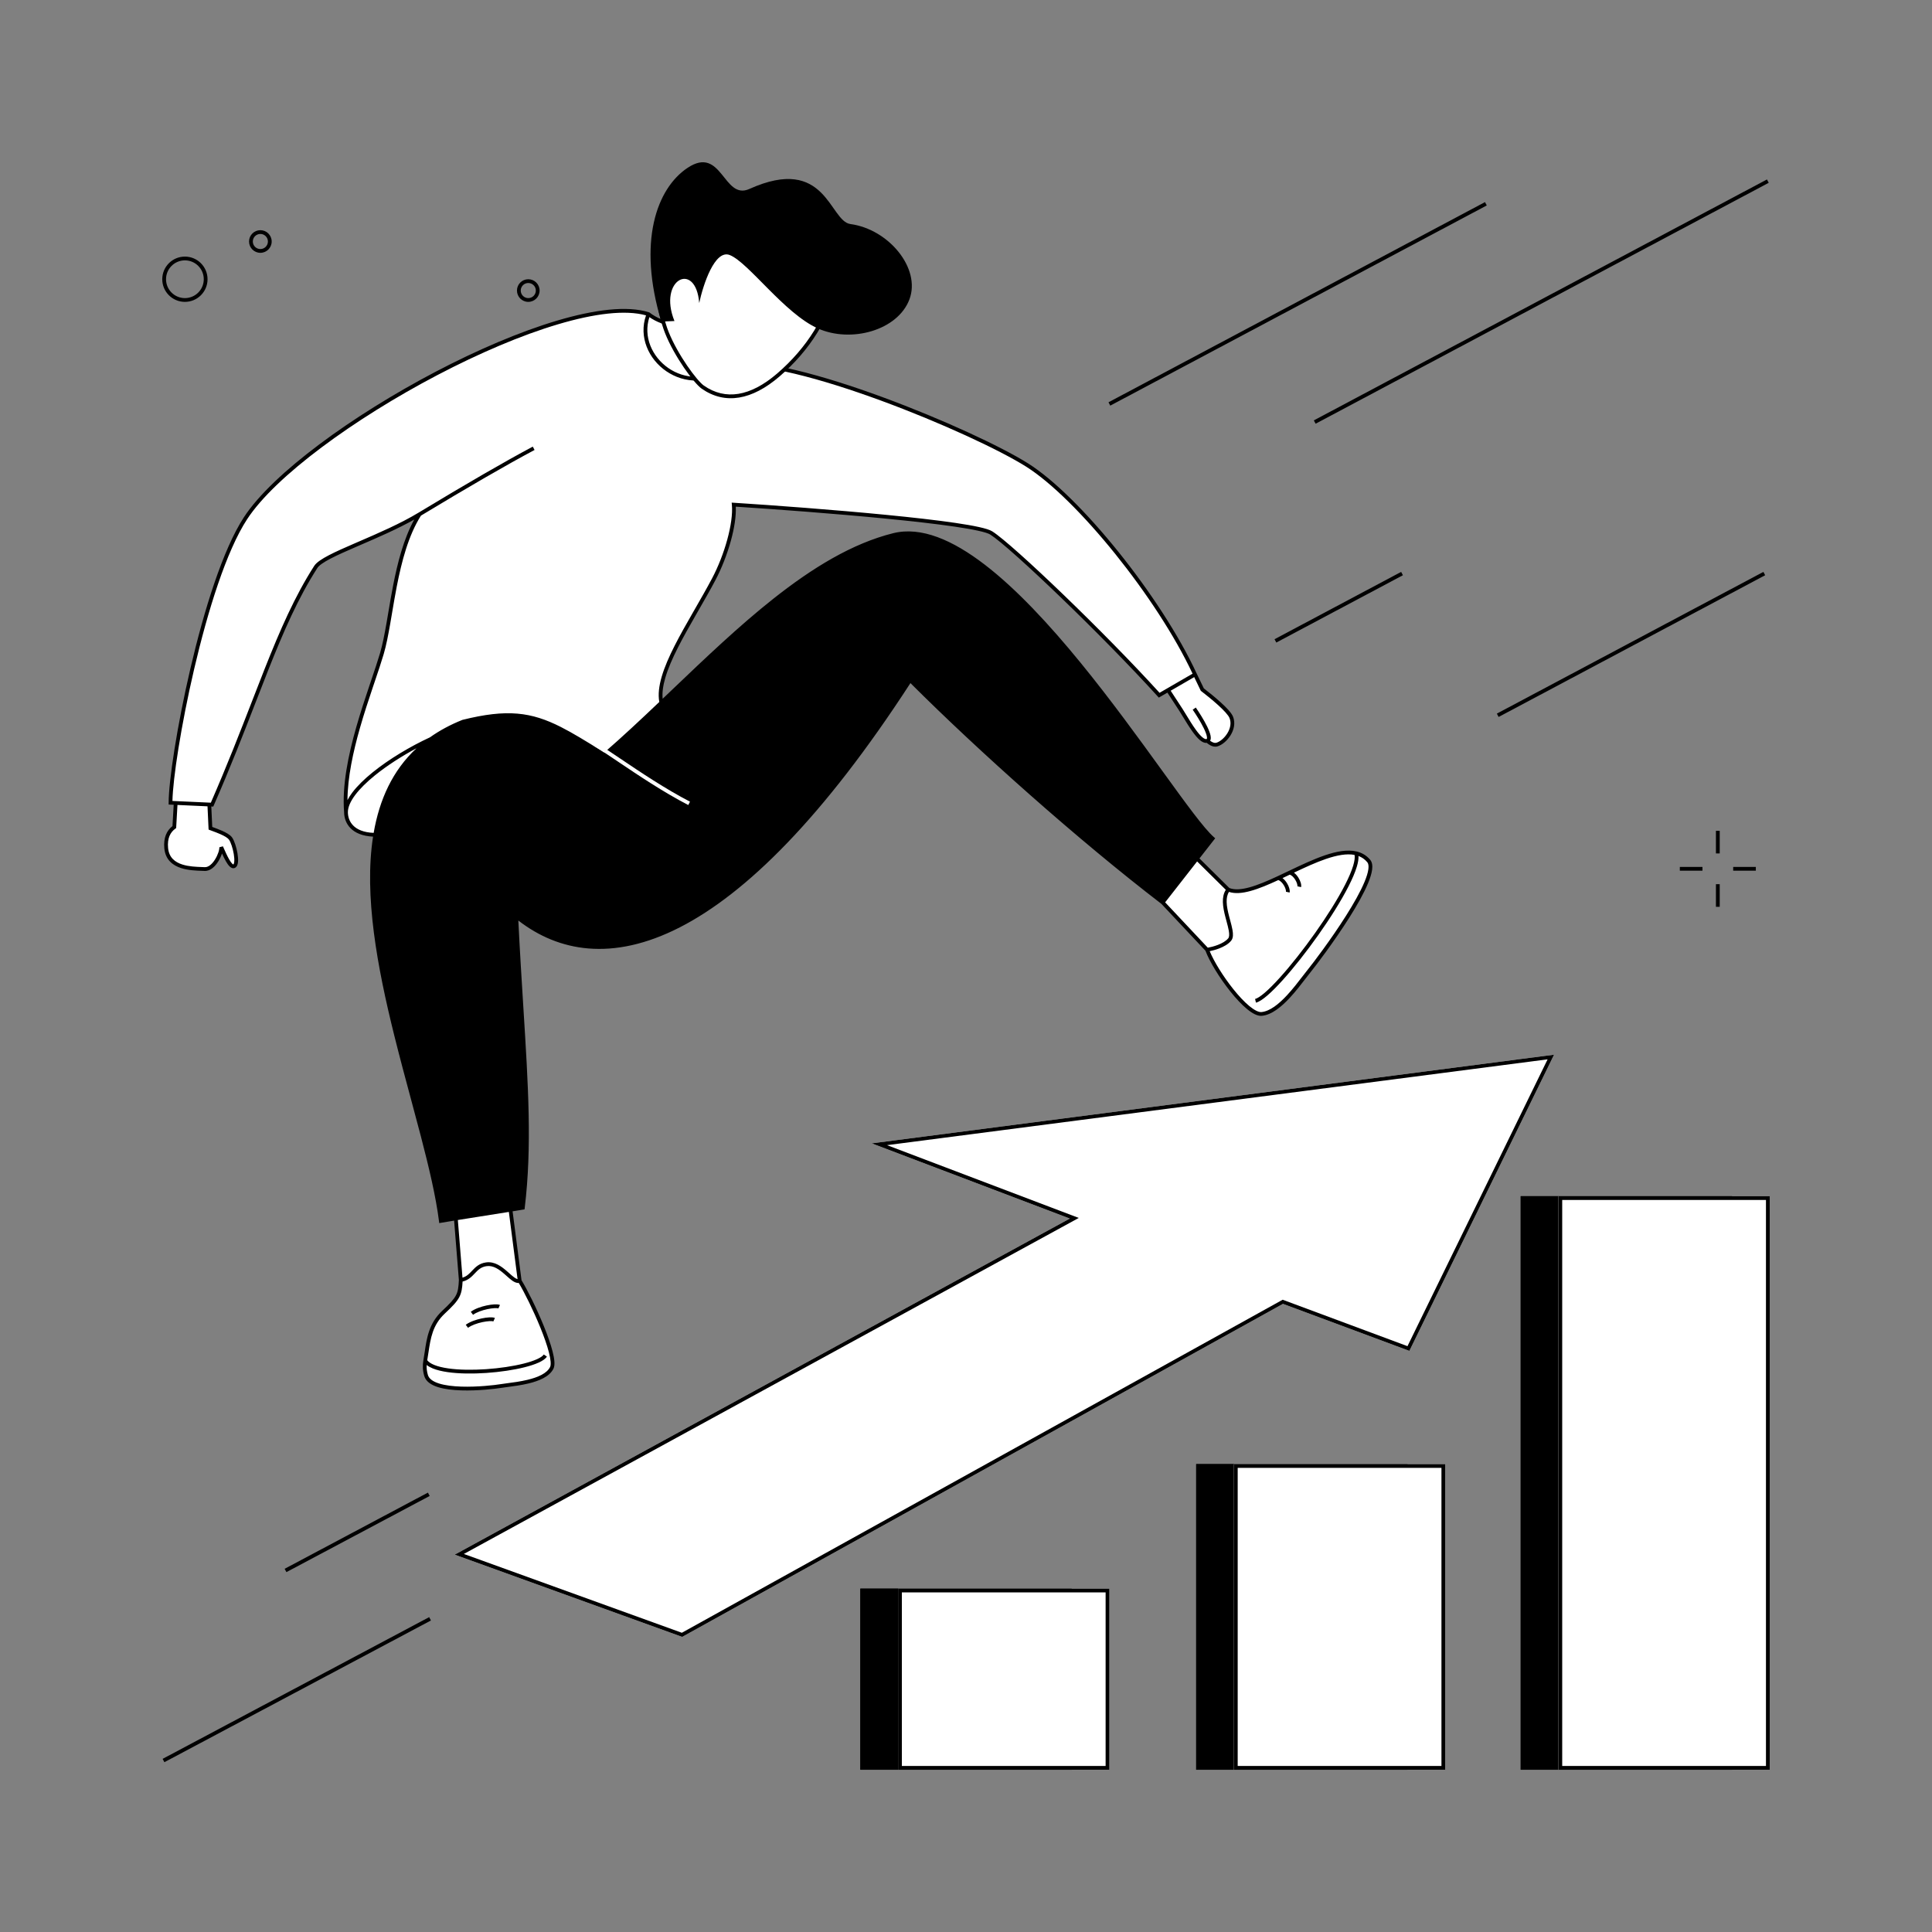 <svg xmlns="http://www.w3.org/2000/svg" width="512" height="512" viewBox="0 0 512 512"><rect x="0" y="0" width="512" height="512" fill="#808080" stroke="none"/><g fill="none" fill-rule="evenodd"><polygon fill="#FFF" fill-rule="nonzero" points="120.5 412 180.783 433.796 340 345.54 373.5 358 411.847 279.503 231 303 283.5 322.929"/><path fill="#000" d="M120.5,412 L180.783,433.796 L340,345.54 L373.5,358 L411.847,279.503 L231,303 L283.5,322.929 L120.5,412 Z M235.078,303.478 L285.886,322.765 L122.926,411.814 L180.696,432.701 L339.917,344.443 L372.999,356.747 L410.133,280.734 L235.078,303.478 Z"/><g transform="translate(228 317)"><polygon fill="#000" fill-rule="nonzero" points="0 104 56 104 56 152 0 152"/><path fill="#000" d="M55,105 L1,105 L1,151 L55,151 L55,105 Z M0,104 L0,152 L56,152 L56,104 L0,104 Z"/><polygon fill="#000" fill-rule="nonzero" points="89 71 145 71 145 152 89 152"/><path fill="#000" d="M144,72 L90,72 L90,151 L144,151 L144,72 Z M89,71 L89,152 L145,152 L145,71 L89,71 Z"/><polygon fill="#000" fill-rule="nonzero" points="175 0 231 0 231 152 175 152"/><path fill="#000" d="M230,1 L176,1 L176,151 L230,151 L230,1 Z M175,0 L175,152 L231,152 L231,0 L175,0 Z"/><polygon fill="#FFF" fill-rule="nonzero" points="10 104 66 104 66 152 10 152"/><path fill="#000" d="M65,105 L11,105 L11,151 L65,151 L65,105 Z M10,104 L10,152 L66,152 L66,104 L10,104 Z"/><polygon fill="#FFF" fill-rule="nonzero" points="99 71 155 71 155 152 99 152"/><path fill="#000" d="M154,72 L100,72 L100,151 L154,151 L154,72 Z M99,71 L99,152 L155,152 L155,71 L99,71 Z"/><polygon fill="#FFF" fill-rule="nonzero" points="185 0 241 0 241 152 185 152"/><path fill="#000" d="M240,1 L186,1 L186,151 L240,151 L240,1 Z M185,0 L185,152 L241,152 L241,0 L185,0 Z"/></g><polygon fill="#000" fill-rule="nonzero" points="343.387 137.025 343.387 24.025 344.387 24.025 344.387 137.025" transform="rotate(62 343.886 80.525)"/><polygon fill="#000" fill-rule="nonzero" points="407.955 147.924 407.955 11.924 408.955 11.924 408.955 147.924" transform="rotate(62 408.455 79.924)"/><polygon fill="#000" fill-rule="nonzero" points="354.276 179.92 354.276 141.92 355.276 141.92 355.276 179.92" transform="rotate(62 354.776 160.92)"/><polygon fill="#000" fill-rule="nonzero" points="431.734 210.779 431.734 130.779 432.734 130.779 432.734 210.779" transform="rotate(62 432.234 170.779)"/><polygon fill="#000" fill-rule="nonzero" points="94.152 427.594 94.152 384.594 95.152 384.594 95.152 427.594" transform="rotate(62 94.652 406.094)"/><polygon fill="#000" fill-rule="nonzero" points="78.149 487.779 78.149 407.779 79.149 407.779 79.149 487.779" transform="rotate(62 78.649 447.779)"/><path fill="#000" d="M49 79C51.761 79 54 76.761 54 74 54 71.239 51.761 69 49 69 46.239 69 44 71.239 44 74 44 76.761 46.239 79 49 79ZM49 80C52.314 80 55 77.314 55 74 55 70.686 52.314 68 49 68 45.686 68 43 70.686 43 74 43 77.314 45.686 80 49 80ZM69 66C70.105 66 71 65.105 71 64 71 62.895 70.105 62 69 62 67.895 62 67 62.895 67 64 67 65.105 67.895 66 69 66ZM69 67C70.657 67 72 65.657 72 64 72 62.343 70.657 61 69 61 67.343 61 66 62.343 66 64 66 65.657 67.343 67 69 67ZM140 79C141.105 79 142 78.105 142 77 142 75.895 141.105 75 140 75 138.895 75 138 75.895 138 77 138 78.105 138.895 79 140 79ZM140 80C141.657 80 143 78.657 143 77 143 75.343 141.657 74 140 74 138.343 74 137 75.343 137 77 137 78.657 138.343 80 140 80Z"/><path fill="#000" d="M448.475,222.768 L452.718,227.01 L452.01,227.718 L447.768,223.475 L448.475,222.768 Z M447.768,237.01 L452.01,232.768 L452.718,233.475 L448.475,237.718 L447.768,237.01 Z M462.718,223.475 L458.475,227.718 L457.768,227.01 L462.01,222.768 L462.718,223.475 Z M462.01,237.718 L457.768,233.475 L458.475,232.768 L462.718,237.01 L462.01,237.718 Z" transform="rotate(-45 455.243 230.243)"/><g transform="translate(43.5 43)"><g fill-rule="nonzero" transform="translate(.5 169.736)"><path fill="#FFF" d="M11.763,6.762 L11.472,0.467 L2.559,0.062 L2.196,6.447 C0.725,7.489 -0.225,9.267 0.046,12.049 C0.588,17.612 7.085,17.429 10.244,17.57 C12.772,17.683 14.765,13.236 14.621,11.752 C15.579,13.905 17.001,17.272 18.034,16.811 C19.326,16.236 18.138,10.96 17.096,9.489 C16.262,8.312 13.164,7.3 11.763,6.762 Z"/><path d="M11.472,0.467 L12.194,0.5 M2.559,0.062 L1.194,0"/></g><g fill-rule="nonzero" transform="translate(.5 39.373)"><path fill="#FFF" d="M282.296,107.723 C281.571,105.927 277.153,102.316 274.628,100.377 L272.694,96.364 L265.535,100.509 L268.983,105.791 C270.912,108.841 274.021,114.627 275.934,113.949 C276.416,114.384 277.487,115.248 278.51,114.94 C280.672,114.289 283.531,110.78 282.296,107.723 Z"/><path fill="#FFF" d="M21.082,54.936 C36.194,31.864 105.31,-6.243 127.859,0.871 C129.304,2.036 133.094,4.164 136.694,3.364 L149.856,14.364 C165.806,11.918 213.906,31.868 228.194,40.864 C241.694,49.364 263.194,75.864 272.694,96.364 L265.535,100.509 L263.194,101.864 C248.694,85.864 224.194,62.364 218.694,58.864 C214.294,56.064 171.367,52.697 150.454,51.364 C150.918,56.323 148.454,64.896 145.14,71.155 C138.876,82.984 129.575,96.008 131.265,103.827 C150.799,85.238 171.263,64.79 192.82,59.415 C221.547,52.253 266.812,130.622 277.356,139.845 L273.2,145.163 L281.513,153.386 C284.561,154.676 289.429,152.78 294.73,150.319 C295.702,149.867 296.689,149.397 297.681,148.924 L297.77,148.882 C304.163,145.834 310.792,142.688 315.369,143.759 C316.673,144.064 317.81,144.712 318.728,145.801 C322.075,149.774 305.76,171.445 303.007,174.845 C300.253,178.246 295.198,185.864 290.364,186.331 C286.497,186.704 277.958,174.952 275.895,169.31 L264.119,156.787 C241.817,139.674 215.324,116.017 197.194,97.864 C150.703,169.746 115.059,178.657 92.813,160.499 C94.432,194.235 97.194,215.864 94.56,237.681 L91.282,238.224 L93.726,257.071 C96.685,261.832 103.728,277.038 102.231,280.108 C100.359,283.947 91.834,284.428 88.751,284.938 C85.668,285.449 70.383,287.104 68.915,282.15 C68.512,280.791 68.466,279.483 68.693,278.217 C69.492,273.774 69.489,269.155 73.528,265.378 C77.595,261.575 77.919,260.72 78.11,256.837 L76.8,240.524 L72.833,241.182 C69.512,215.011 50.307,170.055 55.446,138.862 C49.253,138.773 47.694,135.332 47.694,132.864 C46.557,118.97 54.264,100.778 57.194,90.864 C59.881,81.771 60.401,64.555 67.194,53.908 C56.823,60.177 41.772,64.629 39.694,67.864 C29.455,83.804 24.194,103.457 12.194,130.864 L11.472,130.831 L2.559,130.426 L1.194,130.364 C1.194,119.164 9.955,71.924 21.082,54.936 Z"/><path d="M11.472,130.831 L11.763,137.126 C13.164,137.664 16.262,138.676 17.096,139.853 C18.138,141.324 19.326,146.6 18.034,147.175 C17.001,147.636 15.579,144.269 14.621,142.116 C14.765,143.6 12.772,148.047 10.244,147.934 C7.085,147.793 0.588,147.976 0.046,142.413 C-0.225,139.631 0.725,137.853 2.196,136.811 L2.559,130.426 M275.934,113.949 C277.579,113.366 274.175,107.871 272.488,105.419 M149.856,14.364 C137.89,24.218 123.439,12.014 127.859,0.871 M67.194,53.908 C79.835,46.267 90.009,40.379 97.429,36.43 M47.694,132.864 C47.694,126.884 59.794,118.262 70.194,113.462 C61.579,119.595 57.16,128.464 55.446,138.862 M70.194,113.462 C72.668,111.7 75.489,110.164 78.691,108.883 C102.211,103.018 103.716,112.434 138.629,130.525 M76.8,240.524 L91.282,238.224 M93.726,257.071 C91.647,257.782 88.977,252.099 84.87,252.676 C81.55,253.142 81.387,256.294 78.11,256.837 M100.525,276.863 C97.913,280.824 71.924,283.416 68.693,278.217 M81.065,265.666 C83.025,264.193 87.333,263.484 88.289,263.915 M79.73,269.108 C81.691,267.636 85.999,266.927 86.955,267.357 M92.648,137.859 C92.366,145.988 92.477,153.501 92.813,160.499 M275.895,169.31 C277.327,169.105 280.529,168.276 281.885,166.602 C283.58,164.509 278.586,157 281.513,153.386 M288.726,182.851 C294.221,181.568 317.622,149.919 315.369,143.759 M297.77,148.882 C299.282,149.215 300.525,151.67 300.316,152.615 M294.73,150.319 C296.242,150.652 297.485,153.107 297.276,154.052 M273.2,145.163 L264.119,156.787 M116.194,117.669 C121.157,113.381 126.179,108.667 131.265,103.827"/></g><path fill="#000" d="M104.145,41.966 C114.043,39.03 122.718,37.94 128.51,39.767 L128.599,39.795 L128.673,39.855 C129.355,40.404 130.616,41.199 132.14,41.757 C133.666,42.316 135.411,42.621 137.085,42.249 L137.326,42.195 L150.505,53.21 C154.593,52.645 160.578,53.456 167.432,55.094 C174.433,56.767 182.407,59.319 190.321,62.226 C206.138,68.037 221.773,75.288 228.96,79.813 C235.782,84.108 244.573,92.91 252.834,103.173 C261.099,113.443 268.874,125.226 273.646,135.523 C273.646,135.524 273.647,135.525 273.647,135.526 L275.527,139.425 C276.786,140.395 278.485,141.757 279.972,143.106 C280.734,143.796 281.448,144.49 282.019,145.129 C282.581,145.757 283.044,146.374 283.26,146.908 C283.957,148.635 283.483,150.448 282.602,151.87 C281.727,153.283 280.383,154.422 279.154,154.792 C278.467,154.999 277.802,154.801 277.292,154.541 C276.895,154.339 276.549,154.078 276.297,153.865 C275.651,153.947 275.019,153.587 274.491,153.145 C273.852,152.609 273.195,151.814 272.559,150.933 C271.667,149.697 270.767,148.218 269.983,146.929 C269.652,146.386 269.342,145.876 269.062,145.433 C269.061,145.432 269.061,145.432 269.06,145.431 L265.875,140.552 L263.595,141.872 L263.323,141.572 C256.083,133.583 246.342,123.717 237.722,115.409 C233.412,111.256 229.386,107.495 226.095,104.555 C222.793,101.605 220.26,99.508 218.925,98.658 C218.706,98.519 218.33,98.357 217.78,98.182 C217.239,98.009 216.557,97.833 215.748,97.653 C214.129,97.294 212.023,96.93 209.543,96.566 C204.585,95.837 198.163,95.113 191.218,94.434 C177.579,93.101 161.949,91.944 151.492,91.272 C151.613,93.767 151.102,96.972 150.196,100.277 C149.214,103.855 147.757,107.597 146.082,110.761 C144.655,113.456 143.071,116.212 141.501,118.945 C141.342,119.221 141.184,119.497 141.025,119.772 C139.299,122.78 137.608,125.751 136.166,128.594 C134.723,131.438 133.539,134.137 132.819,136.6 C132.214,138.67 131.946,140.544 132.111,142.18 C132.993,141.34 133.877,140.496 134.763,139.65 C143.464,131.346 152.369,122.847 161.474,115.646 C171.748,107.522 182.319,101.015 193.198,98.303 C200.618,96.453 209,100.139 217.469,106.639 C225.963,113.159 234.673,122.607 242.793,132.541 C250.834,142.379 258.316,152.717 264.455,161.199 L264.643,161.459 C267.732,165.727 270.473,169.51 272.771,172.516 C275.078,175.532 276.91,177.726 278.185,178.841 L278.541,179.152 L274.368,184.493 L282.294,192.333 C283.649,192.87 285.459,192.749 287.644,192.149 C289.861,191.541 292.371,190.468 295.019,189.238 C295.989,188.788 296.973,188.318 297.966,187.845 L298.054,187.803 C301.245,186.282 304.527,184.72 307.589,183.675 C310.638,182.634 313.552,182.076 315.983,182.645 C317.384,182.973 318.618,183.674 319.61,184.852 C320.167,185.512 320.259,186.465 320.122,187.489 C319.982,188.531 319.59,189.763 319.032,191.102 C317.914,193.785 316.085,197.001 314.078,200.178 C310.061,206.536 305.282,212.82 303.895,214.533 C303.493,215.03 303.033,215.629 302.526,216.289 C301.337,217.836 299.892,219.717 298.332,221.401 C297.213,222.608 296.015,223.739 294.777,224.6 C293.543,225.46 292.238,226.073 290.912,226.201 C290.3,226.26 289.647,226.077 288.997,225.76 C288.342,225.44 287.65,224.964 286.943,224.38 C285.531,223.213 284.012,221.574 282.563,219.761 C279.701,216.183 277.042,211.844 275.961,208.952 L264.283,196.532 C242.146,179.543 215.899,156.127 197.777,138.027 C174.652,173.671 154.173,193.805 136.639,202.764 C127.822,207.27 119.735,208.956 112.429,208.352 C105.493,207.779 99.292,205.144 93.866,200.95 C94.274,209.266 94.749,216.849 95.19,223.885 C96.502,244.821 97.511,260.922 95.556,277.114 L95.511,277.486 L92.34,278.011 L94.708,296.272 C96.213,298.719 98.687,303.672 100.613,308.408 C101.588,310.808 102.43,313.168 102.934,315.131 C103.186,316.112 103.357,317.007 103.415,317.767 C103.472,318.509 103.428,319.193 103.18,319.7 C102.648,320.791 101.664,321.605 100.504,322.224 C99.341,322.845 97.958,323.293 96.562,323.63 C94.603,324.103 92.537,324.372 90.972,324.575 C90.326,324.66 89.765,324.733 89.333,324.804 C87.768,325.063 83.142,325.609 78.711,325.466 C76.499,325.394 74.301,325.151 72.549,324.597 C70.822,324.051 69.376,323.153 68.936,321.665 C68.51,320.229 68.46,318.842 68.701,317.502 C68.828,316.792 68.935,316.068 69.044,315.337 C69.596,311.599 70.178,307.666 73.686,304.385 C75.728,302.477 76.761,301.367 77.329,300.279 C77.883,299.218 78.014,298.141 78.109,296.217 L76.845,280.479 L72.902,281.132 L72.837,280.617 C72.011,274.109 70.195,266.42 68.009,258.039 C67.188,254.892 66.314,251.647 65.422,248.333 C63.941,242.833 62.409,237.142 60.982,231.398 C56.462,213.209 52.949,194.318 55.363,178.717 C52.497,178.575 50.593,177.697 49.391,176.479 C48.122,175.191 47.698,173.587 47.694,172.257 C47.123,165.222 48.786,157.136 50.938,149.607 C52.017,145.833 53.223,142.186 54.34,138.868 C54.513,138.354 54.684,137.848 54.852,137.35 C55.769,134.634 56.598,132.18 57.214,130.095 C57.877,127.852 58.409,125.097 58.942,122.038 C59.099,121.135 59.257,120.205 59.417,119.256 C59.799,117.001 60.2,114.634 60.663,112.246 C61.848,106.144 63.459,99.826 66.285,94.68 C61.776,97.217 56.624,99.441 52.113,101.388 C51.749,101.546 51.388,101.701 51.033,101.855 C48.37,103.007 45.987,104.056 44.14,105.016 C43.217,105.497 42.439,105.949 41.834,106.374 C41.222,106.805 40.822,107.184 40.614,107.507 C35.523,115.433 31.662,124.293 27.569,134.621 C26.488,137.348 25.39,140.179 24.25,143.12 C21.076,151.305 17.569,160.349 13.152,170.437 L13.014,170.752 L12.496,170.728 L12.747,176.147 C12.845,176.183 12.949,176.221 13.057,176.262 C13.715,176.504 14.554,176.814 15.345,177.165 C15.883,177.404 16.416,177.668 16.873,177.955 C17.323,178.236 17.739,178.562 18.004,178.936 C18.307,179.365 18.595,180.026 18.838,180.751 C19.084,181.486 19.296,182.326 19.433,183.139 C19.569,183.947 19.636,184.754 19.577,185.413 C19.547,185.742 19.484,186.06 19.365,186.33 C19.245,186.602 19.05,186.866 18.737,187.005 C18.177,187.254 17.673,186.925 17.351,186.613 C17.006,186.279 16.674,185.784 16.365,185.247 C16.009,184.626 15.657,183.896 15.331,183.185 C15.33,183.189 15.329,183.193 15.328,183.196 C15.11,183.857 14.779,184.584 14.359,185.26 C13.941,185.934 13.423,186.576 12.823,187.047 C12.223,187.519 11.51,187.842 10.722,187.806 C10.511,187.797 10.282,187.789 10.038,187.78 C8.502,187.727 6.382,187.654 4.511,187.056 C3.417,186.706 2.373,186.167 1.563,185.321 C0.746,184.467 0.194,183.329 0.048,181.834 C-0.226,179.017 0.691,177.096 2.21,175.922 L2.531,170.275 L1.194,170.214 L1.194,169.737 C1.194,164.075 3.396,149.417 6.978,134.08 C10.559,118.75 15.546,102.612 21.164,94.035 C24.99,88.193 32.2,81.443 41.17,74.727 C50.151,68.003 60.935,61.285 71.949,55.513 C82.962,49.743 94.218,44.911 104.145,41.966 Z M3.53,170.321 L3.182,176.453 L2.985,176.592 C1.679,177.517 0.788,179.109 1.044,181.737 C1.169,183.023 1.633,183.948 2.285,184.629 C2.944,185.318 3.823,185.786 4.816,186.103 C6.542,186.655 8.505,186.725 10.05,186.78 C10.301,186.789 10.541,186.797 10.767,186.807 C11.242,186.829 11.726,186.638 12.206,186.261 C12.686,185.884 13.131,185.343 13.509,184.733 C13.886,184.126 14.184,183.47 14.378,182.883 C14.577,182.28 14.649,181.804 14.623,181.537 L15.577,181.285 C15.629,181.403 15.683,181.523 15.737,181.646 C16.188,182.662 16.708,183.835 17.233,184.749 C17.529,185.266 17.806,185.661 18.047,185.895 C18.168,186.012 18.254,186.064 18.305,186.083 C18.319,186.088 18.328,186.09 18.332,186.09 C18.346,186.084 18.394,186.053 18.45,185.927 C18.509,185.793 18.557,185.593 18.581,185.323 C18.63,184.785 18.577,184.073 18.447,183.306 C18.318,182.544 18.119,181.754 17.889,181.068 C17.656,180.372 17.405,179.822 17.188,179.514 C17.036,179.3 16.752,179.059 16.343,178.802 C15.941,178.551 15.455,178.308 14.939,178.079 C14.18,177.743 13.392,177.451 12.74,177.211 C12.5,177.122 12.279,177.04 12.084,176.965 L11.779,176.848 L11.493,170.683 L3.53,170.321 Z M68.053,93.648 C64.75,98.874 62.95,105.715 61.645,112.437 C61.184,114.812 60.786,117.159 60.405,119.41 C60.244,120.362 60.086,121.297 59.927,122.209 C59.395,125.268 58.854,128.075 58.173,130.378 C57.551,132.484 56.715,134.959 55.798,137.675 C55.63,138.171 55.46,138.676 55.287,139.187 C54.171,142.503 52.972,146.131 51.9,149.882 C50.075,156.265 48.63,162.964 48.582,169.038 C48.922,168.381 49.35,167.718 49.847,167.057 C51.177,165.288 53.048,163.471 55.229,161.704 C59.58,158.18 65.223,154.813 70.442,152.4 C72.942,150.625 75.785,149.08 79.005,147.791 L79.036,147.778 L79.069,147.77 C84.979,146.297 89.542,145.773 93.611,146.121 C97.687,146.468 101.234,147.686 105.113,149.647 C108.306,151.261 111.745,153.39 115.892,155.957 C116.14,156.111 116.391,156.267 116.644,156.423 C121.442,152.264 126.299,147.71 131.221,143.028 C130.855,141.024 131.149,138.75 131.859,136.319 C132.604,133.771 133.82,131.009 135.274,128.141 C136.729,125.272 138.432,122.28 140.158,119.274 C140.316,119 140.474,118.725 140.632,118.45 C142.204,115.713 143.779,112.972 145.198,110.293 C146.837,107.198 148.268,103.525 149.231,100.012 C150.197,96.49 150.679,93.175 150.456,90.783 L150.401,90.2 L150.985,90.238 C161.445,90.904 177.411,92.08 191.315,93.439 C198.266,94.118 204.707,94.844 209.689,95.576 C212.179,95.942 214.312,96.311 215.964,96.677 C216.79,96.86 217.503,97.044 218.084,97.229 C218.656,97.412 219.132,97.604 219.462,97.815 C220.877,98.715 223.47,100.869 226.761,103.809 C230.064,106.76 234.1,110.53 238.416,114.689 C246.939,122.903 256.562,132.645 263.793,140.602 L272.547,135.533 C267.804,125.429 260.176,113.891 252.055,103.8 C243.815,93.563 235.107,84.865 228.428,80.659 C221.327,76.189 205.767,68.966 189.976,63.165 C182.085,60.266 174.15,57.727 167.2,56.066 C160.31,54.42 154.451,53.653 150.566,54.211 C138.434,64.058 123.72,52.05 127.704,40.572 C122.216,39.053 114.007,40.084 104.429,42.925 C94.582,45.846 83.387,50.649 72.413,56.399 C61.441,62.149 50.703,68.839 41.77,75.527 C32.826,82.223 25.729,88.889 22,94.583 C16.491,102.994 11.534,118.97 7.952,134.307 C4.47,149.214 2.315,163.396 2.199,169.259 L12.373,169.722 C16.716,159.781 20.172,150.869 23.311,142.775 C24.453,139.829 25.553,136.992 26.639,134.252 C30.736,123.916 34.626,114.979 39.773,106.966 C40.085,106.48 40.611,106.012 41.259,105.556 C41.915,105.095 42.736,104.619 43.678,104.129 C45.562,103.149 47.979,102.087 50.636,100.937 C50.987,100.785 51.343,100.632 51.703,100.476 C56.795,98.278 62.625,95.76 67.435,92.853 C80.079,85.21 90.262,79.317 97.694,75.362 L98.163,76.244 C90.775,80.177 80.645,86.038 68.053,93.648 Z M128.599,41.046 C129.388,41.593 130.506,42.224 131.796,42.697 C133.358,43.268 135.212,43.622 137.058,43.275 L149.565,53.727 C138.292,62.408 125.191,51.358 128.599,41.046 Z M272.978,136.439 L266.742,140.05 L269.905,144.896 C270.204,145.369 270.526,145.897 270.864,146.453 C271.639,147.728 272.502,149.145 273.37,150.348 C273.992,151.21 274.591,151.924 275.133,152.378 C275.704,152.856 276.061,152.923 276.267,152.85 C276.302,152.838 276.325,152.825 276.347,152.749 C276.377,152.645 276.386,152.461 276.335,152.176 C276.233,151.611 275.935,150.844 275.511,149.977 C274.671,148.256 273.414,146.293 272.576,145.075 L273.4,144.508 C274.249,145.742 275.538,147.752 276.41,149.538 C276.843,150.424 277.192,151.293 277.319,151.999 C277.382,152.349 277.4,152.709 277.308,153.027 C277.28,153.123 277.242,153.215 277.193,153.301 C277.359,153.425 277.547,153.549 277.746,153.65 C278.148,153.855 278.53,153.935 278.866,153.834 C279.799,153.553 280.966,152.612 281.752,151.343 C282.533,150.083 282.87,148.613 282.332,147.282 C282.185,146.919 281.824,146.411 281.274,145.796 C280.734,145.192 280.049,144.525 279.301,143.846 C277.804,142.49 276.081,141.111 274.824,140.146 L274.729,140.073 L272.978,136.439 Z M117.535,156.974 C117.887,157.191 118.243,157.411 118.604,157.633 C124.017,160.965 130.646,164.939 139.359,169.454 L138.899,170.342 C130.155,165.811 123.503,161.823 118.08,158.485 C117.134,157.903 116.226,157.341 115.352,156.8 C111.206,154.233 107.813,152.132 104.662,150.539 C100.86,148.618 97.439,147.451 93.526,147.117 C89.615,146.783 85.179,147.28 79.345,148.732 C76.19,149.998 73.415,151.511 70.984,153.242 C62.504,159.279 58.137,168.013 56.44,178.316 C53.888,193.8 57.378,212.746 61.952,231.157 C63.378,236.895 64.904,242.564 66.382,248.055 C67.275,251.372 68.151,254.624 68.976,257.786 C71.107,265.952 72.899,273.511 73.762,279.976 L77.218,279.404 L77.221,279.403 L91.701,277.104 L91.704,277.103 L94.607,276.622 C96.491,260.654 95.495,244.763 94.197,224.028 C93.735,216.668 93.236,208.697 92.814,199.896 C92.477,192.885 92.366,185.358 92.648,177.214 L93.647,177.249 C93.369,185.276 93.475,192.702 93.802,199.625 C99.254,204.026 105.501,206.776 112.511,207.356 C119.597,207.941 127.498,206.312 136.184,201.874 C153.571,192.99 174.046,172.879 197.274,136.965 L197.61,136.445 L198.048,136.883 C216.058,154.916 242.33,178.387 264.53,195.461 L277.177,179.275 C275.849,178.02 274.085,175.88 271.977,173.123 C269.669,170.105 266.92,166.309 263.833,162.045 L263.65,161.792 C257.508,153.306 250.041,142.988 242.019,133.174 C233.914,123.259 225.262,113.881 216.86,107.433 C208.433,100.965 200.385,97.541 193.44,99.273 C182.764,101.935 172.325,108.34 162.094,116.431 C153.028,123.6 144.159,132.065 135.454,140.373 C134.336,141.44 133.222,142.504 132.11,143.562 C127.199,148.236 122.34,152.797 117.535,156.974 Z M265.277,196.129 L276.578,208.148 C277.266,208.03 278.257,207.791 279.239,207.413 C280.362,206.98 281.402,206.393 281.996,205.659 C282.122,205.504 282.21,205.269 282.237,204.916 C282.264,204.562 282.226,204.13 282.138,203.621 C282.008,202.876 281.782,202.039 281.537,201.131 C281.444,200.785 281.348,200.428 281.253,200.062 C280.917,198.763 280.606,197.372 280.575,196.066 C280.547,194.909 280.736,193.772 281.357,192.813 L273.748,185.287 L265.277,196.129 Z M282.194,193.361 C281.722,194.093 281.55,195.002 281.575,196.042 C281.603,197.225 281.887,198.52 282.221,199.812 C282.309,200.15 282.4,200.489 282.491,200.826 C282.74,201.752 282.984,202.656 283.123,203.449 C283.218,203.994 283.27,204.52 283.234,204.992 C283.198,205.464 283.071,205.921 282.774,206.289 C282.012,207.229 280.773,207.894 279.598,208.346 C278.698,208.692 277.793,208.93 277.082,209.071 C278.214,211.822 280.672,215.796 283.344,219.137 C284.77,220.92 286.24,222.502 287.58,223.609 C288.251,224.163 288.876,224.588 289.436,224.861 C290.002,225.137 290.461,225.24 290.816,225.206 C291.907,225.1 293.047,224.586 294.206,223.78 C295.362,222.975 296.505,221.901 297.599,220.721 C299.127,219.072 300.516,217.262 301.694,215.729 C302.212,215.055 302.688,214.434 303.118,213.903 C304.485,212.216 309.24,205.964 313.232,199.644 C315.23,196.481 317.024,193.322 318.109,190.718 C318.653,189.413 319.008,188.274 319.131,187.357 C319.256,186.422 319.126,185.829 318.846,185.496 C318.184,184.711 317.401,184.176 316.512,183.846 C316.563,184.653 316.389,185.62 316.075,186.67 C315.628,188.168 314.863,189.945 313.875,191.885 C311.897,195.767 308.997,200.363 305.861,204.795 C302.725,209.229 299.342,213.514 296.395,216.776 C294.922,218.406 293.55,219.788 292.367,220.807 C291.776,221.316 291.224,221.741 290.726,222.061 C290.233,222.378 289.764,222.611 289.34,222.71 L289.112,221.737 C289.375,221.675 289.732,221.511 290.185,221.22 C290.632,220.933 291.145,220.54 291.714,220.049 C292.854,219.068 294.195,217.719 295.653,216.105 C298.568,212.879 301.926,208.627 305.045,204.218 C308.164,199.808 311.035,195.255 312.984,191.431 C313.958,189.518 314.694,187.801 315.117,186.384 C315.493,185.125 315.596,184.181 315.47,183.558 C313.373,183.159 310.788,183.64 307.912,184.621 C305.205,185.545 302.309,186.887 299.413,188.263 C299.903,188.631 300.312,189.136 300.615,189.63 C300.871,190.05 301.073,190.495 301.198,190.908 C301.318,191.306 301.384,191.735 301.305,192.095 L300.328,191.88 C300.353,191.767 300.342,191.535 300.24,191.196 C300.143,190.873 299.979,190.507 299.762,190.153 C299.353,189.485 298.825,188.967 298.315,188.787 C297.667,189.095 297.021,189.403 296.38,189.705 C296.867,190.072 297.273,190.575 297.575,191.068 C297.832,191.487 298.033,191.932 298.158,192.345 C298.278,192.744 298.344,193.172 298.265,193.532 L297.288,193.317 C297.313,193.205 297.302,192.972 297.2,192.634 C297.103,192.311 296.939,191.944 296.722,191.59 C296.312,190.921 295.783,190.403 295.272,190.223 C292.679,191.423 290.164,192.495 287.909,193.114 C285.787,193.696 283.812,193.902 282.194,193.361 Z M91.353,278.171 L77.835,280.318 L79.062,295.595 C80.183,295.265 80.855,294.555 81.609,293.758 L81.611,293.756 C82.48,292.839 83.455,291.813 85.301,291.553 C87.604,291.229 89.459,292.67 90.888,293.92 C91.08,294.088 91.263,294.252 91.44,294.409 C91.95,294.864 92.4,295.266 92.829,295.566 C93.172,295.806 93.442,295.935 93.662,295.983 L91.353,278.171 Z M93.981,297.001 C93.362,297.049 92.77,296.744 92.256,296.386 C91.775,296.049 91.258,295.588 90.735,295.121 C90.567,294.971 90.398,294.82 90.229,294.673 C88.777,293.402 87.244,292.29 85.44,292.543 C83.966,292.751 83.199,293.533 82.337,294.444 L82.292,294.492 C81.506,295.323 80.627,296.251 79.089,296.622 C78.994,298.349 78.839,299.547 78.216,300.742 C77.557,302.003 76.395,303.222 74.369,305.116 C71.137,308.138 70.607,311.679 70.049,315.403 C69.946,316.089 69.843,316.78 69.721,317.476 C70.07,317.938 70.683,318.361 71.57,318.724 C72.544,319.122 73.791,319.424 75.234,319.634 C78.119,320.053 81.714,320.094 85.307,319.849 C88.898,319.603 92.462,319.074 95.281,318.364 C96.692,318.009 97.903,317.612 98.832,317.189 C99.783,316.757 100.363,316.331 100.607,315.96 L101.442,316.511 C101.034,317.13 100.23,317.652 99.247,318.099 C98.242,318.556 96.969,318.97 95.525,319.334 C92.636,320.062 89.011,320.598 85.375,320.846 C81.74,321.094 78.069,321.056 75.09,320.623 C73.602,320.407 72.268,320.089 71.192,319.65 C70.571,319.396 70.016,319.093 69.565,318.731 C69.525,319.592 69.625,320.473 69.894,321.381 C70.187,322.369 71.202,323.122 72.851,323.643 C74.474,324.157 76.566,324.396 78.743,324.466 C83.093,324.607 87.651,324.069 89.169,323.818 C89.655,323.737 90.251,323.66 90.924,323.572 C92.473,323.371 94.422,323.118 96.328,322.658 C97.683,322.331 98.975,321.907 100.033,321.342 C101.094,320.776 101.877,320.09 102.281,319.262 C102.409,319.001 102.471,318.539 102.418,317.843 C102.366,317.164 102.21,316.331 101.965,315.38 C101.477,313.479 100.654,311.165 99.686,308.785 C97.827,304.211 95.459,299.452 93.981,297.001 Z M66.876,155.296 C62.955,157.392 59.047,159.899 55.859,162.481 C53.714,164.218 51.91,165.978 50.647,167.658 C49.375,169.348 48.694,170.901 48.694,172.237 C48.694,173.371 49.052,174.71 50.103,175.776 C51.1,176.787 52.776,177.609 55.526,177.723 C57.045,168.923 60.523,161.192 66.876,155.296 Z M88.328,302.68 C88.563,302.701 88.799,302.744 88.994,302.831 L88.583,303.743 C88.539,303.723 88.432,303.694 88.24,303.676 C88.057,303.66 87.827,303.658 87.558,303.672 C87.02,303.699 86.358,303.789 85.658,303.938 C84.241,304.24 82.758,304.767 81.865,305.438 L81.264,304.638 C82.331,303.837 83.982,303.273 85.449,302.96 C86.19,302.802 86.907,302.703 87.507,302.673 C87.807,302.658 88.086,302.659 88.328,302.68 Z M86.994,306.123 C87.229,306.144 87.465,306.186 87.66,306.274 L87.249,307.186 C87.205,307.166 87.098,307.136 86.906,307.119 C86.722,307.103 86.493,307.101 86.224,307.114 C85.686,307.142 85.024,307.232 84.323,307.381 C82.907,307.683 81.424,308.21 80.53,308.881 L79.93,308.081 C80.997,307.28 82.648,306.716 84.115,306.403 C84.856,306.245 85.572,306.146 86.173,306.116 C86.473,306.1 86.751,306.102 86.994,306.123 Z"/><g fill-rule="nonzero" transform="translate(55.078 98.326)"><path fill="#000" d="M18.255,182.228 L22.222,181.571 L36.705,179.271 L39.982,178.728 C42.616,156.911 39.855,135.282 38.236,101.546 C60.481,119.704 96.125,110.793 142.616,38.911 C160.747,57.064 187.239,80.721 209.542,97.834 L218.623,86.21 L222.778,80.891 C212.234,71.668 166.969,-6.701 138.242,0.462 C116.686,5.836 96.222,26.285 76.687,44.874 C71.602,49.714 66.579,54.427 61.616,58.716 C46.631,49.448 41.143,45.683 24.113,49.93 C20.911,51.211 18.091,52.747 15.616,54.509 C7.001,60.642 2.582,69.511 0.869,79.909 C-4.271,111.101 14.934,156.058 18.255,182.228 Z"/><path d="M38.07,78.906 C37.788,87.034 37.9,94.547 38.236,101.546 M61.616,58.716 C67.327,62.248 74.417,66.58 84.052,71.572"/></g><path fill="#FFF" fill-rule="nonzero" d="M120.275 158.835C117.851 157.203 115.695 155.752 113.931 154.662L114.457 153.811C116.276 154.936 118.466 156.41 120.914 158.058 126.234 161.639 132.771 166.04 139.359 169.454L138.899 170.342C132.262 166.903 125.616 162.43 120.275 158.835ZM177.513 32.411C176.247 40.695 170.755 49.517 162.743 56.394 155.552 62.567 148.694 63.737 142.741 59.592 140.799 58.24 135.644 51.237 133.196 45.064 131.17 39.954 128.521 27.477 134.14 18.446 146.355-1.185 181.03 9.403 177.513 32.411Z"/><path fill="#000" d="M161.576,9.916 C151.974,6.895 140.519,9.14 134.564,18.711 C131.827,23.11 131.09,28.374 131.3,33.204 C131.511,38.031 132.667,42.373 133.661,44.879 C134.867,47.921 136.747,51.182 138.572,53.854 C139.483,55.189 140.375,56.37 141.157,57.298 C141.948,58.237 142.599,58.884 143.027,59.182 C145.902,61.184 148.974,61.893 152.197,61.369 C155.435,60.842 158.865,59.064 162.418,56.015 C170.366,49.192 175.776,40.47 177.019,32.336 C178.729,21.147 171.174,12.935 161.576,9.916 Z M161.876,8.962 C171.791,12.081 179.814,20.667 178.008,32.487 C176.719,40.919 171.145,49.841 163.069,56.773 C159.43,59.897 155.835,61.79 152.358,62.356 C148.866,62.924 145.533,62.145 142.456,60.003 C141.913,59.624 141.191,58.89 140.393,57.942 C139.585,56.984 138.672,55.775 137.746,54.418 C135.895,51.707 133.973,48.379 132.731,45.248 C131.699,42.645 130.517,38.193 130.301,33.247 C130.086,28.303 130.834,22.814 133.715,18.182 C139.975,8.121 151.966,5.844 161.876,8.962 Z"/><path fill="#000" fill-rule="nonzero" d="M149.909,24.595 C145.936,23.005 142.848,32.408 141.8,37.309 C140.911,25.996 130.759,30.968 135.238,42.076 L131.755,42.224 C125.393,21.112 130.507,6.949 138.704,1.488 C147.847,-4.604 148.191,10.183 155.087,7.076 C175.494,-2.118 176.275,15.617 181.867,16.374 C192.033,17.75 200.599,28.141 197.505,36.346 C194.412,44.551 182.06,47.99 173.212,44.025 C164.364,40.06 154.874,26.581 149.909,24.595 Z"/></g></g></svg>